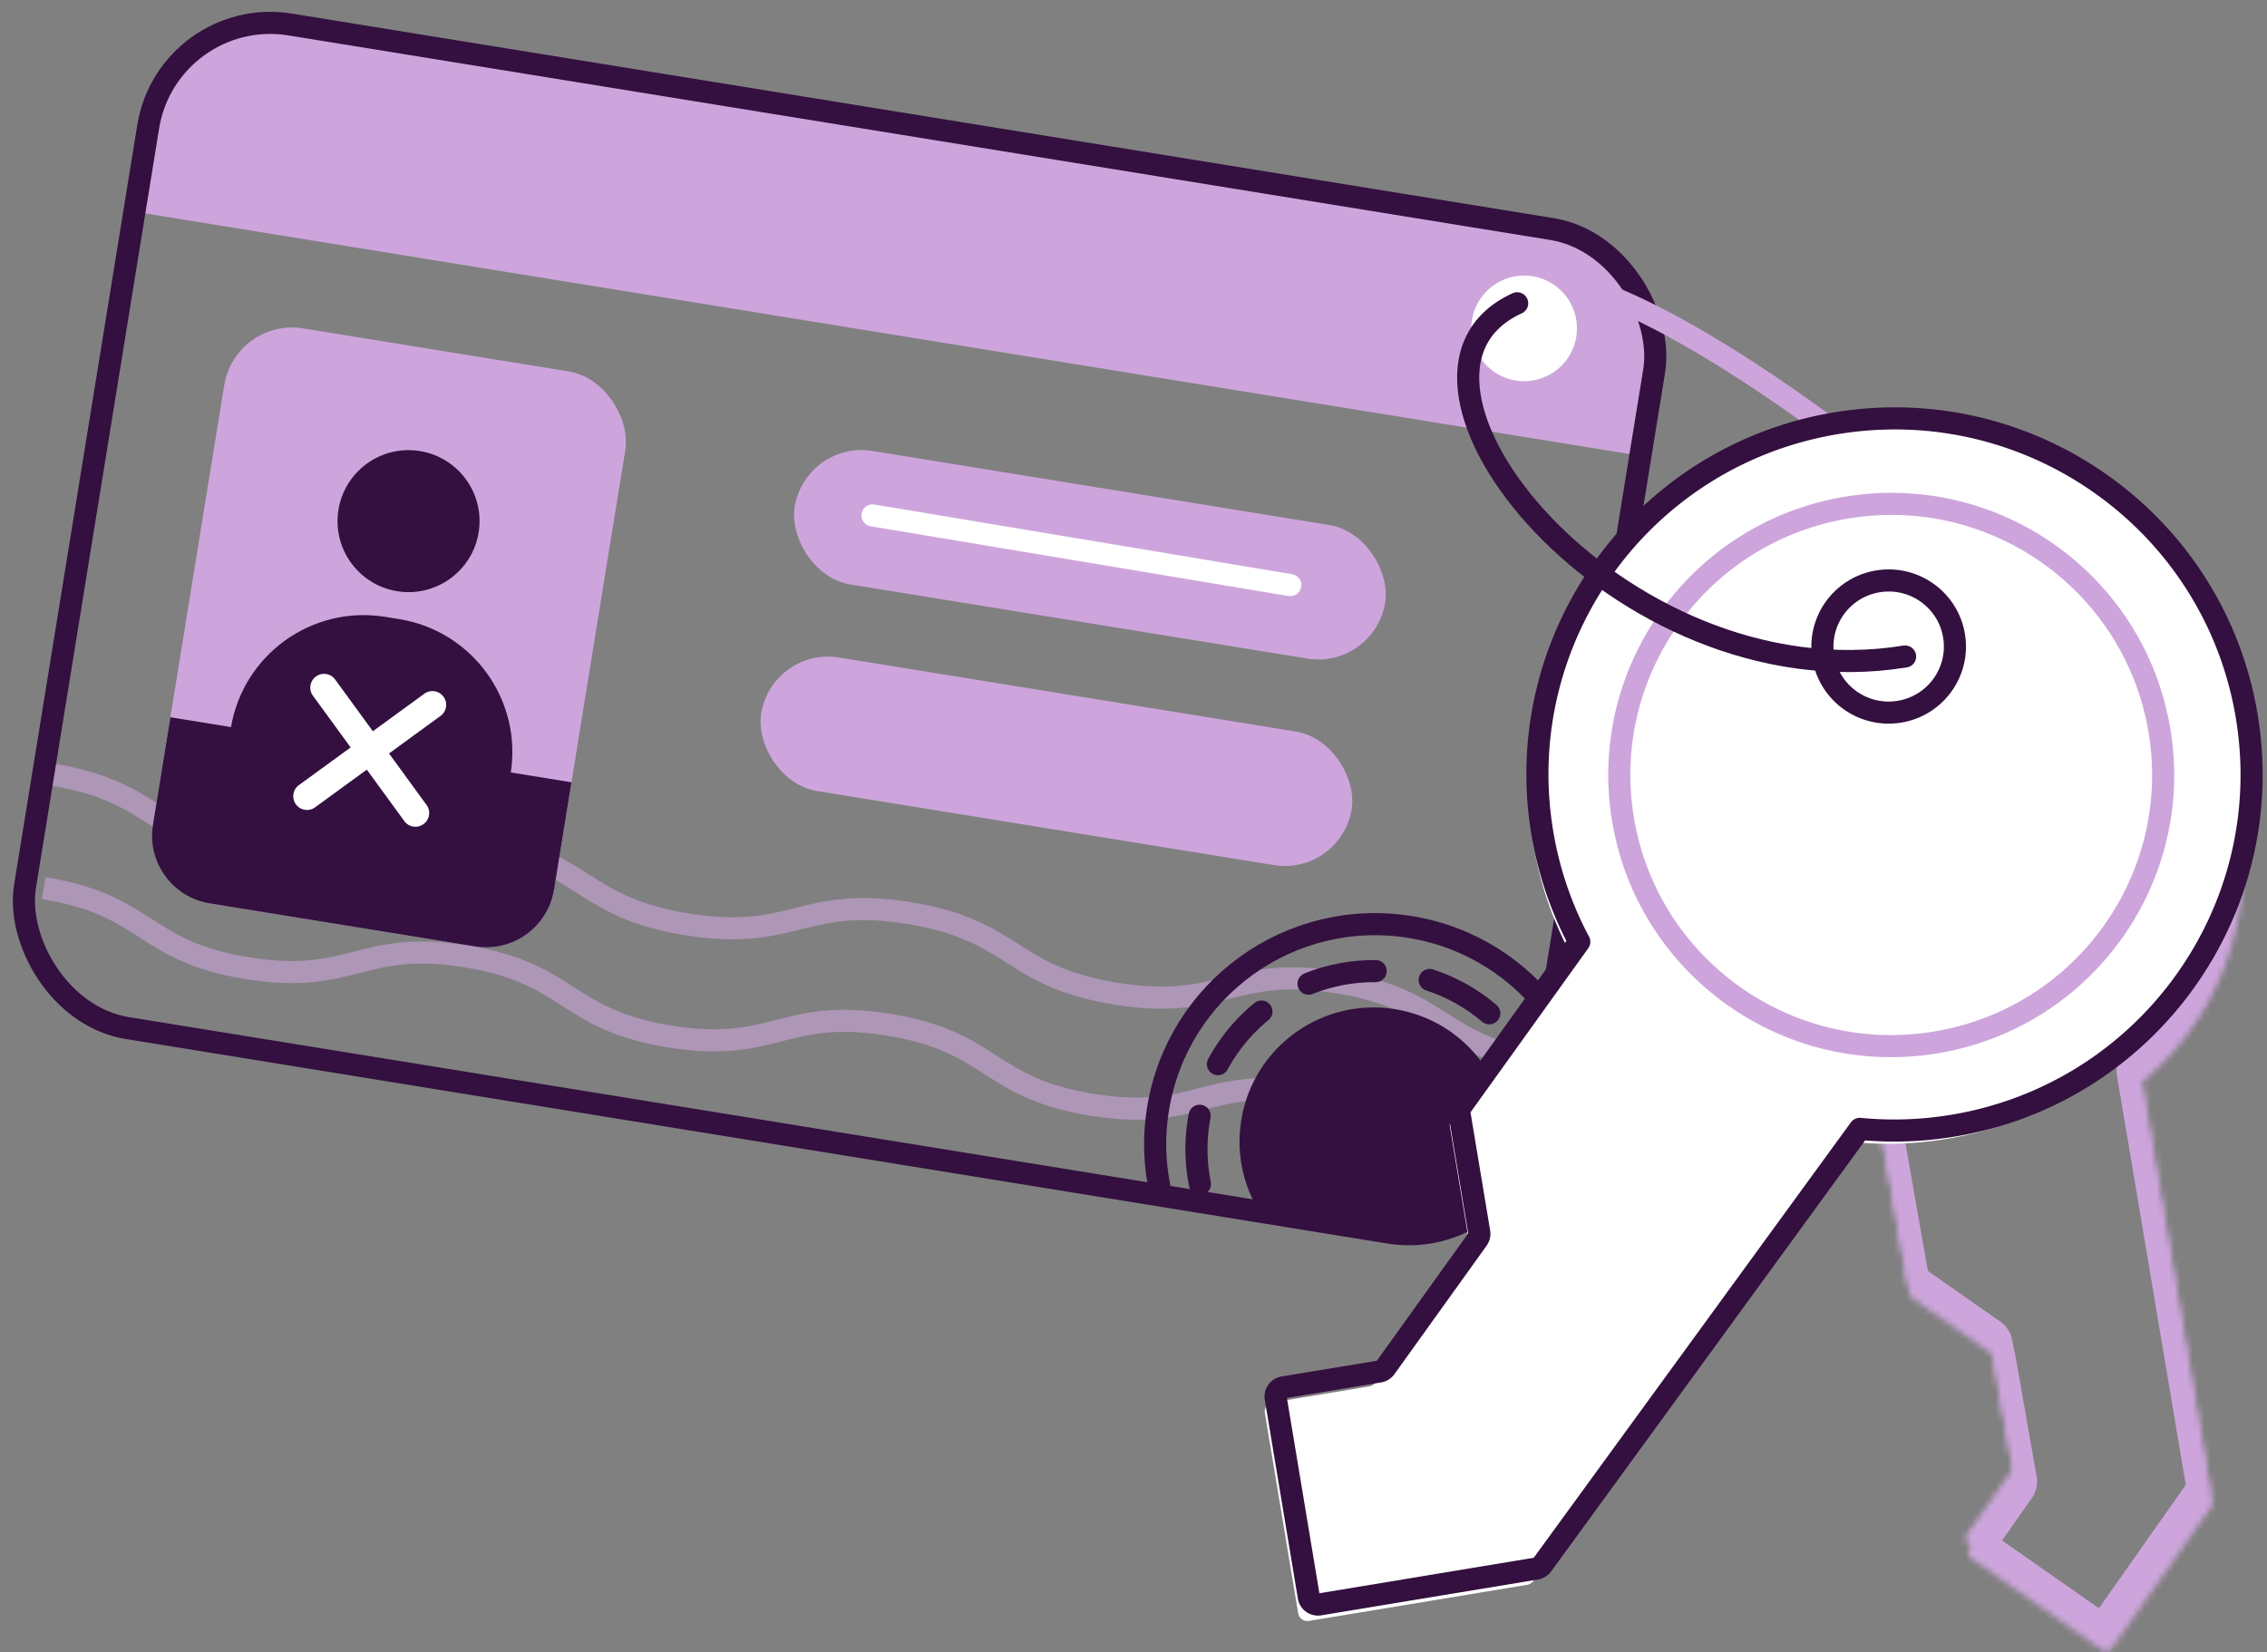 <svg width="380" height="277" fill="none" xmlns="http://www.w3.org/2000/svg"><rect width="100%" height="100%" fill="#808080" stroke="none"/><path d="M24.532 23.122C26.57 10.564 38.4 2.034 50.958 4.07l206.958 33.553c12.558 2.036 21.088 13.867 19.052 26.426l-2.004 12.36L22.529 35.482l2.003-12.36Z" fill="#CDA5DC"/><g opacity=".6" stroke="#CDA5DC" stroke-width="3.705" stroke-miterlimit="10"><path d="M8.57 129.818c17.977 2.907 16.725 10.612 34.694 13.518 17.968 2.905 19.221-4.801 37.19-1.896 17.97 2.906 16.726 10.613 34.695 13.518 17.969 2.905 19.231-4.799 37.199-1.894 17.969 2.906 16.726 10.613 34.704 13.52 17.978 2.906 19.222-4.801 37.2-1.894s16.725 10.613 34.694 13.518M7.324 148.886c17.706 2.862 16.453 10.568 34.15 13.429 17.695 2.861 18.948-4.844 36.644-1.983 17.697 2.861 16.453 10.568 34.149 13.429 17.697 2.862 18.959-4.843 36.655-1.982 17.696 2.862 16.452 10.569 34.158 13.432 17.705 2.862 18.949-4.845 36.654-1.982 17.706 2.862 16.453 10.568 34.149 13.429"/></g><rect x="28.157" y=".787" width="255.732" height="170.44" rx="20.732" transform="rotate(9.209 28.157 .787)" stroke="#33103F" stroke-width="3.705" stroke-miterlimit="10" stroke-linecap="round" stroke-linejoin="round"/><circle cx="255.477" cy="55.049" r="8.856" transform="rotate(9.209 255.477 55.05)" fill="#fff"/><rect x="39.427" y="53.205" width="68.108" height="97.659" rx="11.518" transform="rotate(9.209 39.427 53.205)" fill="#CDA5DC"/><path d="m28.558 120.243 67.23 10.9-2.916 17.992c-1.018 6.279-6.934 10.544-13.213 9.526l-44.491-7.213c-6.28-1.018-10.545-6.934-9.527-13.213l2.918-17.992Z" fill="#33103F"/><circle cx="68.48" cy="87.364" r="11.901" transform="rotate(9.209 68.48 87.364)" fill="#33103F"/><path d="M38.69 122.082c1.995-12.307 13.59-20.666 25.897-18.671l2.334.378c12.307 1.996 20.666 13.59 18.67 25.897l-46.9-7.604Z" fill="#33103F"/><path fill="#000" fill-opacity=".01" d="m46.645 104.741 36.411 5.715-5.715 36.411-36.411-5.715z"/><path fill-rule="evenodd" clip-rule="evenodd" d="M73.88 119.992a2.304 2.304 0 0 0-2.712-3.724l-8.67 6.318-6.318-8.67a2.304 2.304 0 0 0-3.724 2.714l6.318 8.669-8.67 6.317a2.304 2.304 0 0 0 2.714 3.724l8.669-6.317 6.318 8.67a2.304 2.304 0 0 0 3.723-2.713l-6.318-8.67 8.67-6.318Z" fill="#fff"/><rect x="135.021" y="73.78" width="100.269" height="22.687" rx="11.343" transform="rotate(9.209 135.021 73.78)" fill="#CDA5DC"/><rect x="129.408" y="108.404" width="100.269" height="22.687" rx="11.343" transform="rotate(9.209 129.408 108.404)" fill="#CDA5DC"/><mask id="a" style="mask-type:alpha" maskUnits="userSpaceOnUse" x="157" y="119" width="110" height="88"><path d="m169.713 119.644 96.774 15.689-8.69 53.6c-1.832 11.303-12.48 18.98-23.783 17.147l-76.309-12.371 12.008-74.065Z" fill="#C4C4C4"/></mask><g mask="url(#a)"><circle cx="230.251" cy="191.366" r="22.475" transform="rotate(9.209 230.251 191.366)" fill="#33103F"/><circle cx="230.359" cy="192.605" r="29.805" transform="rotate(9.209 230.359 192.605)" stroke="#33103F" stroke-width="3.705" stroke-linecap="round" stroke-linejoin="round" stroke-dasharray="11.52 9.21"/><circle cx="230.494" cy="191.787" r="36.855" transform="rotate(9.209 230.494 191.787)" stroke="#33103F" stroke-width="3.705" stroke-linecap="round" stroke-linejoin="round"/></g><path d="m146.252 86.405 70.026 11.684" stroke="#fff" stroke-width="3.705" stroke-miterlimit="10" stroke-linecap="round" stroke-linejoin="round"/><path d="M323.572 85.51c-10.348-9.511-34.818-27.952-52.96-35.51" stroke="#CDA5DC" stroke-width="3.705" stroke-miterlimit="10" stroke-linecap="round" stroke-linejoin="round"/><mask id="b" fill="#fff"><path d="M359.085 181.384a47.205 47.205 0 0 0 8.324-9.056c14.977-21.279 9.821-50.636-11.516-65.572-21.336-14.936-50.775-9.794-65.752 11.484-14.977 21.278-9.821 50.636 11.516 65.572a47.219 47.219 0 0 0 13.742 6.628l4.63 26.377c.056.32.237.604.504.79l13.079 9.156c.266.186.447.47.504.79l3.615 20.589c.056.319-.017.648-.204.913l-7.394 10.505a1.22 1.22 0 0 0 .299 1.703L352.3 276.57a1.228 1.228 0 0 0 1.707-.298l16.691-23.714c.185-.262.259-.587.206-.904l-11.819-70.27Z"/><path d="M358.472 179.526a46.844 46.844 0 0 0 8.267-8.995c14.876-21.134 9.755-50.293-11.437-65.128-21.193-14.835-50.431-9.728-65.307 11.406-14.876 21.135-9.755 50.294 11.438 65.128a46.862 46.862 0 0 0 13.649 6.583l4.599 26.2c.055.317.235.599.499.784l12.992 9.094c.264.185.444.467.5.784l3.591 20.45c.056.317-.017.643-.203.907l-7.344 10.434a1.212 1.212 0 0 0 .297 1.691l21.719 15.204a1.22 1.22 0 0 0 1.696-.296l16.578-23.553c.184-.261.257-.584.204-.899l-11.738-69.794Z"/><path d="M320.812 125.339c3.933 2.753 4.883 8.165 2.122 12.087-2.76 3.922-8.187 4.87-12.12 2.117s-4.883-8.165-2.123-12.087c2.761-3.922 8.188-4.87 12.121-2.117Z"/><path d="M358.527 165.312c-11.789 16.75-34.962 20.797-51.757 9.04-16.795-11.757-20.853-34.865-9.064-51.615 11.789-16.749 34.961-20.796 51.756-9.039s20.854 34.865 9.065 51.614Z"/></mask><path d="m359.085 181.384-2.377-2.843a3.707 3.707 0 0 0-1.277 3.458l3.654-.615Zm8.324-9.056-3.03-2.133 3.03 2.133Zm-11.516-65.572 2.125-3.036-2.125 3.036Zm-65.752 11.484-3.03-2.133 3.03 2.133Zm11.516 65.572-2.125 3.035 2.125-3.035Zm13.742 6.628 3.65-.641a3.707 3.707 0 0 0-2.602-2.914l-1.048 3.555Zm4.63 26.377-3.649.641 3.649-.641Zm.504.79-2.125 3.036 2.125-3.036Zm13.079 9.156 2.125-3.035v-.001l-2.125 3.036Zm.504.79-3.65.641 3.65-.641Zm3.615 20.589 3.65-.641-3.65.641Zm-.204.913-3.03-2.133 3.03 2.133Zm-7.394 10.505 3.03 2.133-3.03-2.133Zm.299 1.703 2.125-3.036-2.125 3.036ZM352.3 276.57l-2.125 3.036 2.125-3.036Zm1.707-.298 3.03 2.132-3.03-2.132Zm16.691-23.714 3.03 2.133-3.03-2.133Zm.206-.904-3.654.614 3.654-.614Zm-4.165-81.123-3.03-2.133 3.03 2.133Zm-8.267 8.995-2.377-2.843a3.705 3.705 0 0 0-1.277 3.458l3.654-.615Zm-3.17-74.123 2.125-3.035-2.125 3.035Zm-65.307 11.406 3.03 2.133-3.03-2.133Zm11.438 65.128 2.124-3.035-2.124 3.035Zm13.649 6.583 3.649-.64a3.704 3.704 0 0 0-2.602-2.914l-1.047 3.554Zm4.599 26.2 3.649-.641-3.649.641Zm.499.784-2.124 3.036 2.124-3.036Zm12.992 9.094 2.125-3.036-2.125 3.036Zm.5.784-3.65.641 3.65-.641Zm3.591 20.45 3.649-.641-3.649.641Zm-.203.907-3.03-2.133 3.03 2.133Zm-7.344 10.434-3.03-2.133 3.03 2.133Zm.297 1.691 2.125-3.035-2.125 3.035Zm21.719 15.204-2.124 3.035 2.124-3.035Zm1.696-.296 3.03 2.132-3.03-2.132Zm16.578-23.553 3.03 2.132-3.03-2.132Zm.204-.899-3.654.615 3.654-.615Zm-11.683-84.008-3.03-2.132 3.03 2.132Zm-60.821-42.575-3.03-2.132 3.03 2.132Zm63.755 61.49a50.896 50.896 0 0 0 8.978-9.767l-6.06-4.265a43.464 43.464 0 0 1-7.671 8.346l4.753 5.686Zm8.978-9.767c16.159-22.957 10.593-54.63-12.421-70.74l-4.25 6.071c19.66 13.763 24.406 40.805 10.611 60.404l6.06 4.265Zm-12.421-70.74c-23.007-16.105-54.752-10.564-70.907 12.387l6.06 4.266c13.8-19.606 40.931-24.348 60.597-10.582l4.25-6.071Zm-70.907 12.387c-16.159 22.958-10.593 54.63 12.421 70.74l4.25-6.071c-19.66-13.762-24.406-40.804-10.611-60.403l-6.06-4.266Zm12.421 70.74a50.905 50.905 0 0 0 14.82 7.147l2.095-7.109a43.501 43.501 0 0 1-12.665-6.109l-4.25 6.071Zm12.218 4.233 4.63 26.378 7.299-1.281-4.63-26.378-7.299 1.281Zm4.63 26.378a4.927 4.927 0 0 0 2.028 3.185l4.249-6.071a2.48 2.48 0 0 1 1.022 1.605l-7.299 1.281Zm2.028 3.185 13.08 9.156 4.249-6.072-13.08-9.155-4.249 6.071Zm13.08 9.156a2.485 2.485 0 0 1-1.022-1.605l7.299-1.282a4.926 4.926 0 0 0-2.028-3.184l-4.249 6.071Zm-1.022-1.605 3.616 20.589 7.299-1.282-3.616-20.589-7.299 1.282Zm3.616 20.589a2.486 2.486 0 0 1 .415-1.861l6.06 4.266a4.93 4.93 0 0 0 .824-3.687l-7.299 1.282Zm.415-1.861-7.394 10.505 6.06 4.266 7.394-10.505-6.06-4.266Zm-7.394 10.505a4.925 4.925 0 0 0 1.204 6.871l4.25-6.071a2.485 2.485 0 0 1 .606 3.466l-6.06-4.266Zm1.204 6.871 21.868 15.308 4.249-6.072-21.867-15.307-4.25 6.071Zm21.868 15.308a4.933 4.933 0 0 0 6.862-1.202l-6.06-4.265a2.478 2.478 0 0 1 3.447-.605l-4.249 6.072Zm6.862-1.202 16.691-23.713-6.06-4.265-16.691 23.713 6.06 4.265Zm16.691-23.713a4.927 4.927 0 0 0 .83-3.652l-7.308 1.229a2.482 2.482 0 0 1 .418-1.842l6.06 4.265Zm.83-3.652-11.819-70.27-7.308 1.23 11.819 70.269 7.308-1.229Zm-10.849-82.641a43.103 43.103 0 0 1-7.614 8.285l4.753 5.686a50.587 50.587 0 0 0 8.921-9.705l-6.06-4.266Zm-10.532-59.959c19.516 13.661 24.226 40.504 10.532 59.959l6.06 4.266c16.058-22.814 10.527-54.288-12.342-70.296l-4.25 6.071Zm-60.152 10.503c13.698-19.461 40.63-24.169 60.152-10.503l4.25-6.071c-22.863-16.005-54.409-10.499-70.462 12.309l6.06 4.265Zm10.532 59.96c-19.515-13.661-24.226-40.505-10.532-59.96l-6.06-4.265c-16.058 22.813-10.527 54.287 12.343 70.296l4.249-6.071Zm12.572 6.064a43.168 43.168 0 0 1-12.572-6.064l-4.249 6.071a50.618 50.618 0 0 0 14.726 7.102l2.095-7.109Zm-4.697 4.195 4.599 26.199 7.299-1.281-4.599-26.199-7.299 1.281Zm4.599 26.199a4.923 4.923 0 0 0 2.025 3.18l4.249-6.071c.54.378.91.956 1.025 1.61l-7.299 1.281Zm2.025 3.18 12.991 9.093 4.25-6.071-12.992-9.093-4.249 6.071Zm12.991 9.093a2.491 2.491 0 0 1-1.025-1.61l7.299-1.282a4.92 4.92 0 0 0-2.024-3.179l-4.25 6.071Zm-1.025-1.61 3.591 20.45 7.299-1.282-3.591-20.45-7.299 1.282Zm3.591 20.45a2.498 2.498 0 0 1 .417-1.867l6.06 4.266a4.915 4.915 0 0 0 .822-3.681l-7.299 1.282Zm.417-1.867-7.344 10.434 6.06 4.265 7.344-10.433-6.06-4.266Zm-7.344 10.434a4.918 4.918 0 0 0 1.202 6.86l4.25-6.071a2.491 2.491 0 0 1 .608 3.476l-6.06-4.265Zm1.202 6.86 21.72 15.203 4.249-6.071-21.719-15.203-4.25 6.071Zm21.72 15.203a4.924 4.924 0 0 0 6.85-1.199l-6.06-4.265a2.486 2.486 0 0 1 3.459-.607l-4.249 6.071Zm6.85-1.199 16.578-23.553-6.06-4.265-16.578 23.553 6.06 4.265Zm16.578-23.553a4.914 4.914 0 0 0 .828-3.645l-7.308 1.229a2.495 2.495 0 0 1 .42-1.849l6.06 4.265Zm.828-3.645-11.738-69.794-7.308 1.229 11.738 69.794 7.308-1.229Zm-55.177-120.331a4.955 4.955 0 0 1 1.217 6.918l6.06 4.266c3.943-5.602 2.582-13.328-3.028-17.255l-4.249 6.071Zm1.217 6.918a5.01 5.01 0 0 1-6.965 1.214l-4.25 6.072c5.604 3.922 13.337 2.575 17.275-3.02l-6.06-4.266Zm-6.965 1.214a4.957 4.957 0 0 1-1.218-6.918l-6.06-4.266c-3.942 5.602-2.582 13.329 3.028 17.256l4.25-6.072Zm-1.218-6.918a5.01 5.01 0 0 1 6.966-1.214l4.249-6.071c-5.603-3.923-13.336-2.576-17.275 3.019l6.06 4.266Zm43.776 33.591c-10.612 15.076-31.477 18.724-46.602 8.136l-4.25 6.071c18.466 12.927 43.945 8.48 56.912-9.942l-6.06-4.265Zm-46.602 8.136c-15.118-10.583-18.766-31.376-8.159-46.446l-6.06-4.265c-12.971 18.428-8.503 43.852 9.969 56.782l4.25-6.071Zm-8.159-46.446c10.611-15.076 31.477-18.724 46.601-8.137l4.25-6.071c-18.466-12.926-43.945-8.48-56.911 9.943l6.06 4.265Zm46.601-8.137c15.119 10.583 18.767 31.377 8.16 46.447l6.06 4.265c12.971-18.428 8.502-43.852-9.97-56.783l-4.25 6.071Z" fill="#CDA5DC" mask="url(#b)"/><path d="M310.598 191.467a60.49 60.49 0 0 0 15.717-.54c32.828-5.432 55.026-36.375 49.58-69.114-5.446-32.739-36.474-54.876-69.303-49.445-32.829 5.432-55.027 36.375-49.581 69.114a59.928 59.928 0 0 0 6.24 18.41l-19.947 27.8a1.56 1.56 0 0 0-.271 1.164l3.339 20.069c.068.408-.03.827-.271 1.163l-15.568 21.701a1.566 1.566 0 0 1-1.017.632l-16.207 2.681a1.561 1.561 0 0 0-1.288 1.795l5.582 33.553c.141.85.947 1.425 1.8 1.284l36.585-6.053a1.565 1.565 0 0 0 1.01-.622l53.6-73.592Z" fill="#fff"/><path d="M311.747 189.248a60.107 60.107 0 0 0 15.61-.537c32.607-5.395 54.654-36.129 49.245-68.646-5.409-32.517-36.227-54.505-68.834-49.11-32.607 5.394-54.654 36.128-49.245 68.645a59.497 59.497 0 0 0 6.198 18.286l-19.812 27.612c-.24.334-.337.75-.27 1.155l3.317 19.934a1.55 1.55 0 0 1-.27 1.156l-15.462 21.554c-.24.334-.603.56-1.01.627l-16.098 2.663a1.55 1.55 0 0 0-1.278 1.783l5.543 33.326a1.554 1.554 0 0 0 1.788 1.275l36.338-6.012a1.557 1.557 0 0 0 1.003-.618l53.237-73.093Z" stroke="#33103F" stroke-width="3.705" stroke-miterlimit="10" stroke-linecap="round" stroke-linejoin="round"/><ellipse rx="11.106" ry="11.077" transform="rotate(-9.394 817.874 -1872.376) skewX(.051)" stroke="#33103F" stroke-width="3.705" stroke-miterlimit="10" stroke-linecap="round" stroke-linejoin="round"/><path d="M324.471 174.757c-24.836 4.109-48.302-12.638-52.42-37.395-4.118-24.757 12.667-48.163 37.504-52.272 24.836-4.11 48.301 12.638 52.42 37.395 4.118 24.756-12.668 48.163-37.504 52.272Z" stroke="#CDA5DC" stroke-width="3.705"/><path d="M254.314 50.843c-26.875 12.219 16.739 67.036 65.024 59.214" stroke="#33103F" stroke-width="3.705" stroke-miterlimit="10" stroke-linecap="round" stroke-linejoin="round"/></svg>
